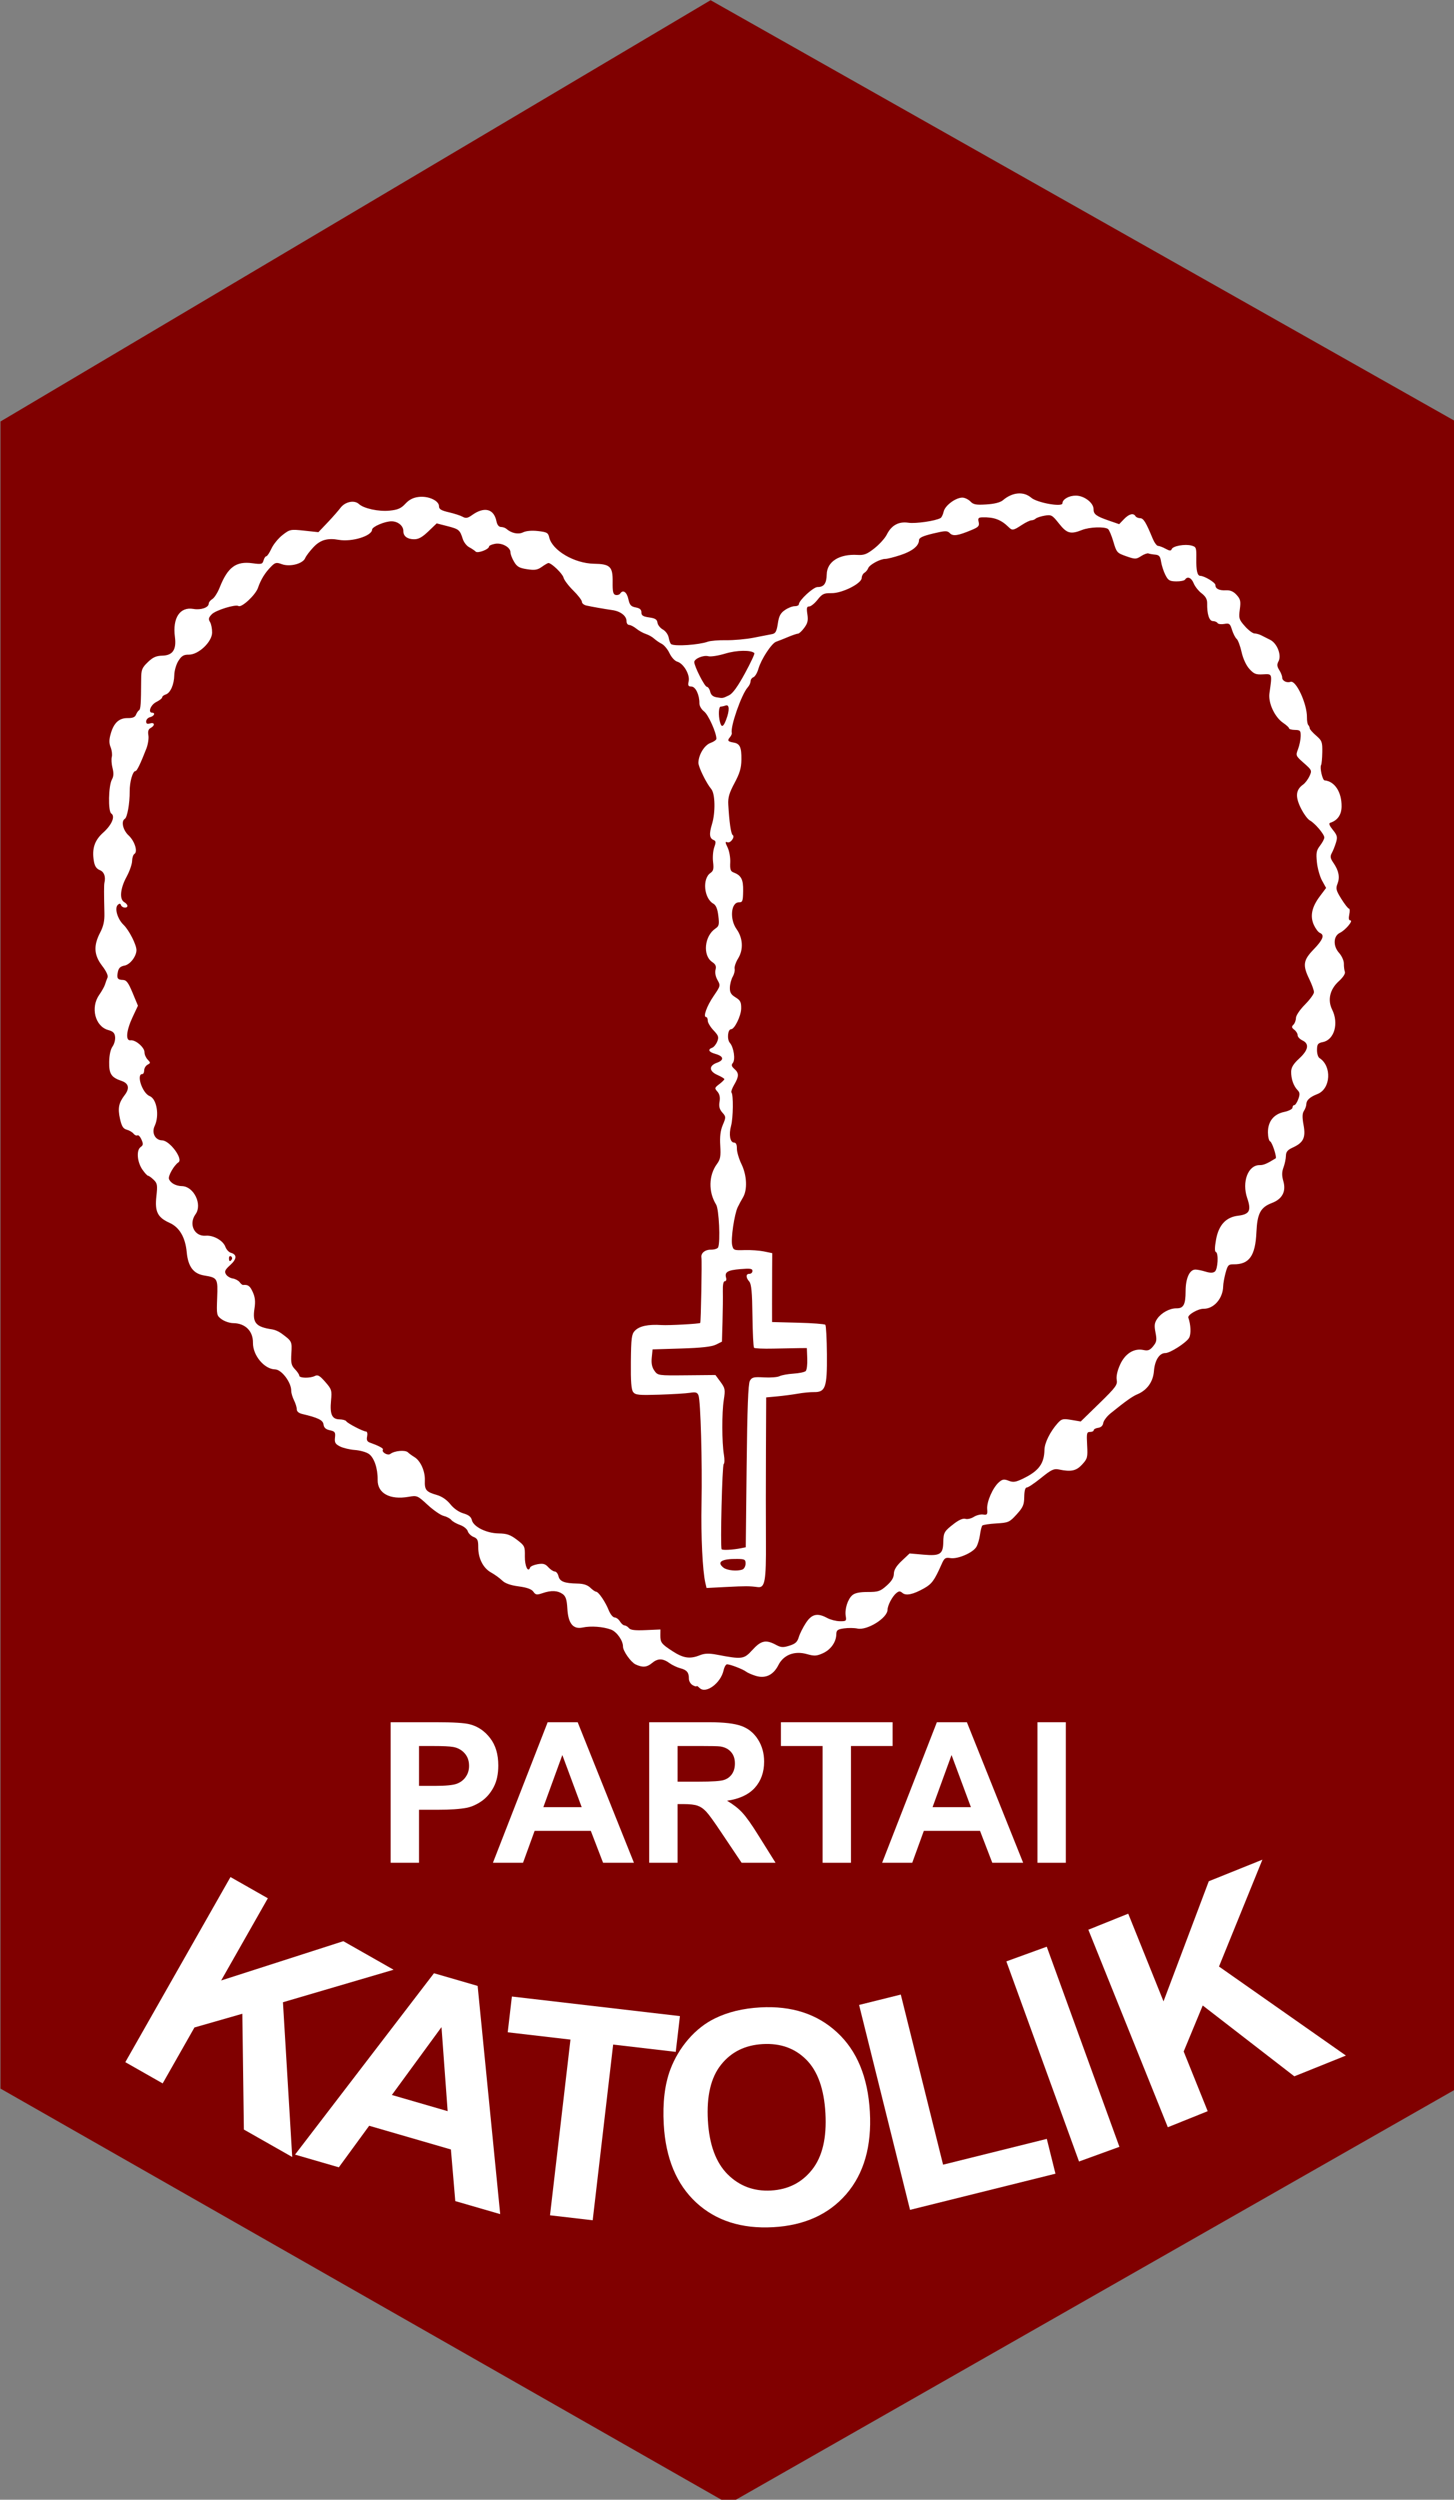 <?xml version="1.0" encoding="UTF-8" standalone="no"?>
<svg
   width="129.358mm"
   height="222.368mm"
   viewBox="0 0 129.358 222.368"
   version="1.1"
   id="svg8"
   xmlns="http://www.w3.org/2000/svg"
   xmlns:svg="http://www.w3.org/2000/svg"
   xmlns:rdf="http://www.w3.org/1999/02/22-rdf-syntax-ns#"
   xmlns:cc="http://creativecommons.org/ns#"
   xmlns:dc="http://purl.org/dc/elements/1.1/">
  <rect x="0" y="0" width="129.358" height="222.368" fill="#808080" stroke="none"/>
  <defs
     id="defs2" />
  <g
     id="layer1"
     transform="translate(-167.403,-265.177)">
    <g
       id="g945"
       style="fill:#000000;fill-opacity:1">
      <path
         style="fill:#800000;fill-opacity:1;stroke:none;stroke-width:1px;stroke-linecap:butt;stroke-linejoin:miter;stroke-opacity:1"
         d="M 343.451,43.154 105.057,184.576 v 559.625 l 244.457,139.4 244.455,-139.4 -0.335,-559.625 z"
         transform="matrix(0.265,0,0,0.265,139.607,253.759)"
         id="path947" />
    </g>
    <path
       style="fill:#ffffff;stroke-width:0.174"
       d="m 229.634,415.331 c -0.14,-0.145 -0.255,-0.216 -0.256,-0.158 -0.001,0.058 -0.157,0.019 -0.346,-0.086 -0.189,-0.105 -0.343,-0.365 -0.341,-0.577 0.006,-0.554 -0.179,-0.778 -0.766,-0.931 -0.285,-0.074 -0.723,-0.283 -0.973,-0.465 -0.587,-0.425 -1.031,-0.425 -1.538,-4.1e-4 -0.464,0.389 -0.843,0.42 -1.471,0.122 -0.417,-0.199 -1.119,-1.197 -1.113,-1.583 0.009,-0.523 -0.555,-1.323 -1.065,-1.511 -0.714,-0.264 -1.786,-0.342 -2.528,-0.185 -0.852,0.18 -1.286,-0.362 -1.36,-1.698 -0.044,-0.786 -0.139,-1.079 -0.417,-1.281 -0.437,-0.317 -1.021,-0.343 -1.794,-0.077 -0.509,0.174 -0.608,0.159 -0.811,-0.13 -0.161,-0.228 -0.563,-0.373 -1.311,-0.474 -0.74,-0.1 -1.203,-0.266 -1.472,-0.528 -0.216,-0.21 -0.655,-0.527 -0.974,-0.703 -0.71,-0.392 -1.154,-1.264 -1.148,-2.256 0.003,-0.622 -0.064,-0.77 -0.413,-0.91 -0.229,-0.091 -0.464,-0.323 -0.521,-0.515 -0.057,-0.192 -0.367,-0.44 -0.687,-0.552 -0.321,-0.112 -0.671,-0.313 -0.778,-0.447 -0.108,-0.134 -0.413,-0.295 -0.678,-0.358 -0.265,-0.063 -0.902,-0.501 -1.415,-0.974 -0.915,-0.843 -0.947,-0.857 -1.708,-0.724 -1.66,0.291 -2.767,-0.314 -2.748,-1.501 0.017,-1.025 -0.314,-1.996 -0.79,-2.32 -0.233,-0.158 -0.79,-0.313 -1.237,-0.345 -0.448,-0.032 -1.043,-0.173 -1.322,-0.315 -0.422,-0.214 -0.497,-0.348 -0.447,-0.792 0.053,-0.471 -0.002,-0.548 -0.454,-0.647 -0.365,-0.08 -0.529,-0.228 -0.564,-0.511 -0.049,-0.393 -0.48,-0.605 -1.909,-0.941 -0.296,-0.07 -0.475,-0.226 -0.472,-0.413 0.002,-0.165 -0.109,-0.527 -0.247,-0.803 -0.138,-0.276 -0.249,-0.655 -0.246,-0.841 0.012,-0.74 -0.856,-1.895 -1.433,-1.906 -0.963,-0.018 -1.991,-1.251 -1.973,-2.366 0.017,-1.039 -0.683,-1.738 -1.752,-1.749 -0.311,-0.003 -0.774,-0.157 -1.029,-0.341 -0.45,-0.326 -0.462,-0.381 -0.403,-1.9 0.068,-1.755 0.042,-1.799 -1.173,-2.002 -0.945,-0.158 -1.416,-0.792 -1.536,-2.068 -0.124,-1.322 -0.644,-2.213 -1.523,-2.609 -1.07,-0.481 -1.327,-0.997 -1.176,-2.36 0.11,-0.999 0.084,-1.159 -0.244,-1.475 -0.202,-0.195 -0.426,-0.355 -0.497,-0.357 -0.071,-8e-4 -0.299,-0.25 -0.508,-0.553 -0.466,-0.679 -0.546,-1.722 -0.153,-1.999 0.234,-0.165 0.247,-0.273 0.077,-0.664 -0.112,-0.257 -0.273,-0.425 -0.358,-0.375 -0.085,0.051 -0.243,-0.018 -0.351,-0.153 -0.108,-0.135 -0.38,-0.294 -0.605,-0.355 -0.319,-0.086 -0.45,-0.299 -0.6,-0.973 -0.209,-0.938 -0.114,-1.409 0.422,-2.109 0.457,-0.597 0.358,-1.037 -0.281,-1.255 -0.918,-0.312 -1.12,-0.621 -1.102,-1.693 0.01,-0.605 0.122,-1.123 0.295,-1.361 0.153,-0.211 0.257,-0.594 0.232,-0.851 -0.036,-0.363 -0.174,-0.502 -0.616,-0.623 -1.162,-0.32 -1.59,-2.001 -0.796,-3.129 0.228,-0.324 0.461,-0.742 0.517,-0.928 0.057,-0.186 0.155,-0.46 0.22,-0.609 0.074,-0.17 -0.106,-0.56 -0.482,-1.051 -0.727,-0.947 -0.777,-1.79 -0.175,-2.947 0.296,-0.569 0.397,-1.03 0.38,-1.732 -0.041,-1.71 -0.041,-2.518 6e-4,-2.695 0.13,-0.552 -0.024,-0.979 -0.409,-1.133 -0.3,-0.12 -0.453,-0.351 -0.529,-0.797 -0.187,-1.1 0.057,-1.847 0.826,-2.535 0.771,-0.688 1.099,-1.462 0.723,-1.704 -0.294,-0.188 -0.251,-2.472 0.058,-3.025 0.156,-0.28 0.171,-0.564 0.053,-1.021 -0.09,-0.348 -0.119,-0.791 -0.065,-0.985 0.054,-0.193 0.009,-0.578 -0.1,-0.854 -0.15,-0.379 -0.147,-0.68 0.009,-1.225 0.276,-0.962 0.746,-1.39 1.509,-1.377 0.426,0.007 0.65,-0.082 0.731,-0.292 0.065,-0.166 0.187,-0.348 0.273,-0.403 0.147,-0.096 0.178,-0.535 0.192,-2.76 0.005,-0.855 0.068,-1.014 0.59,-1.519 0.452,-0.438 0.743,-0.568 1.296,-0.581 0.922,-0.021 1.264,-0.533 1.115,-1.67 -0.221,-1.683 0.448,-2.696 1.642,-2.487 0.675,0.118 1.362,-0.12 1.368,-0.475 0.002,-0.117 0.148,-0.3 0.324,-0.406 0.176,-0.106 0.47,-0.57 0.652,-1.03 0.711,-1.8 1.451,-2.35 2.899,-2.154 0.816,0.111 0.906,0.088 1.001,-0.25 0.057,-0.204 0.167,-0.37 0.245,-0.369 0.077,0.002 0.284,-0.307 0.458,-0.684 0.174,-0.378 0.619,-0.921 0.988,-1.208 0.651,-0.505 0.709,-0.517 1.93,-0.386 l 1.259,0.135 0.799,-0.839 c 0.439,-0.462 0.964,-1.058 1.165,-1.325 0.413,-0.548 1.231,-0.718 1.64,-0.341 0.438,0.403 1.757,0.688 2.734,0.589 0.729,-0.073 1.018,-0.2 1.401,-0.614 0.338,-0.366 0.696,-0.547 1.195,-0.605 0.86,-0.101 1.805,0.337 1.796,0.832 -0.004,0.254 0.193,0.375 0.874,0.533 0.484,0.112 1.038,0.292 1.231,0.4 0.282,0.157 0.449,0.126 0.841,-0.153 1.088,-0.777 1.94,-0.56 2.164,0.551 0.065,0.319 0.213,0.507 0.401,0.51 0.164,0.003 0.372,0.07 0.462,0.149 0.462,0.407 1.076,0.541 1.504,0.329 0.27,-0.134 0.776,-0.178 1.33,-0.116 0.79,0.089 0.907,0.154 0.997,0.559 0.26,1.156 2.226,2.318 3.973,2.348 1.454,0.024 1.691,0.254 1.672,1.62 -0.012,0.877 0.042,1.111 0.269,1.158 0.156,0.033 0.336,-0.022 0.4,-0.122 0.242,-0.378 0.588,-0.149 0.726,0.48 0.118,0.54 0.233,0.671 0.656,0.751 0.367,0.07 0.512,0.196 0.508,0.444 -0.004,0.273 0.14,0.367 0.688,0.445 0.539,0.077 0.704,0.18 0.74,0.466 0.025,0.202 0.241,0.476 0.479,0.609 0.247,0.138 0.472,0.452 0.523,0.732 0.049,0.27 0.146,0.528 0.216,0.572 0.329,0.211 2.466,0.067 3.26,-0.22 0.232,-0.084 0.968,-0.143 1.635,-0.132 0.668,0.011 1.779,-0.091 2.47,-0.227 0.69,-0.136 1.422,-0.279 1.625,-0.318 0.296,-0.056 0.395,-0.242 0.499,-0.931 0.102,-0.68 0.235,-0.934 0.635,-1.209 0.278,-0.191 0.67,-0.345 0.87,-0.341 0.2,0.004 0.366,-0.072 0.367,-0.167 0.006,-0.356 1.291,-1.543 1.663,-1.537 0.563,0.009 0.802,-0.319 0.816,-1.121 0.019,-1.137 1.119,-1.834 2.738,-1.735 0.587,0.036 0.847,-0.066 1.515,-0.595 0.443,-0.351 0.934,-0.897 1.091,-1.213 0.413,-0.833 1.06,-1.187 1.929,-1.055 0.64,0.097 2.431,-0.166 2.858,-0.42 0.092,-0.055 0.216,-0.315 0.276,-0.579 0.122,-0.54 1.077,-1.246 1.671,-1.236 0.209,0.004 0.526,0.157 0.704,0.341 0.272,0.281 0.502,0.324 1.43,0.265 0.705,-0.044 1.234,-0.178 1.459,-0.37 0.849,-0.723 1.843,-0.812 2.525,-0.226 0.52,0.447 2.767,0.852 2.773,0.499 0.006,-0.364 0.596,-0.698 1.215,-0.687 0.744,0.013 1.567,0.654 1.557,1.213 -0.007,0.44 0.236,0.621 1.35,1.006 l 0.927,0.32 0.43,-0.448 c 0.446,-0.465 0.841,-0.567 1.021,-0.264 0.058,0.097 0.244,0.178 0.414,0.181 0.3,0.005 0.516,0.354 1.112,1.801 0.149,0.361 0.365,0.659 0.48,0.661 0.115,0.002 0.417,0.117 0.671,0.255 0.369,0.201 0.479,0.207 0.551,0.03 0.113,-0.279 1.177,-0.467 1.759,-0.311 0.412,0.111 0.442,0.19 0.426,1.129 -0.018,1.096 0.088,1.561 0.357,1.566 0.373,0.006 1.345,0.597 1.341,0.814 -0.006,0.333 0.335,0.502 0.952,0.471 0.38,-0.019 0.656,0.102 0.937,0.412 0.343,0.378 0.382,0.557 0.283,1.29 -0.107,0.787 -0.073,0.899 0.452,1.491 0.312,0.352 0.694,0.642 0.85,0.645 0.156,0.002 0.418,0.072 0.582,0.155 0.165,0.083 0.532,0.268 0.816,0.411 0.632,0.318 1.039,1.384 0.737,1.927 -0.146,0.261 -0.128,0.445 0.074,0.765 0.146,0.232 0.264,0.533 0.262,0.67 -0.005,0.286 0.409,0.495 0.74,0.375 0.49,-0.178 1.481,1.97 1.461,3.166 -0.005,0.302 0.049,0.608 0.119,0.681 0.07,0.073 0.127,0.202 0.126,0.286 -0.001,0.085 0.254,0.376 0.567,0.647 0.524,0.453 0.568,0.573 0.552,1.489 -0.01,0.548 -0.057,1.057 -0.105,1.133 -0.136,0.212 0.118,1.347 0.306,1.364 0.908,0.083 1.534,1.047 1.516,2.332 -0.01,0.736 -0.365,1.239 -1.021,1.445 -0.14,0.044 -0.058,0.258 0.241,0.625 0.392,0.482 0.431,0.635 0.285,1.121 -0.093,0.31 -0.261,0.731 -0.373,0.937 -0.168,0.306 -0.142,0.465 0.145,0.882 0.475,0.692 0.588,1.28 0.358,1.858 -0.168,0.422 -0.124,0.596 0.345,1.346 0.296,0.474 0.601,0.863 0.678,0.864 0.077,0.002 0.089,0.236 0.027,0.522 -0.075,0.346 -0.043,0.521 0.095,0.523 0.288,0.005 -0.442,0.875 -0.927,1.105 -0.589,0.28 -0.629,1.171 -0.079,1.784 0.243,0.271 0.434,0.694 0.429,0.953 -0.004,0.256 0.035,0.584 0.088,0.729 0.06,0.164 -0.149,0.487 -0.55,0.853 -0.784,0.715 -1.003,1.661 -0.582,2.51 0.61,1.23 0.195,2.686 -0.826,2.892 -0.441,0.089 -0.512,0.183 -0.52,0.689 -0.005,0.322 0.092,0.65 0.216,0.729 1.122,0.711 1.012,2.741 -0.174,3.203 -0.676,0.263 -0.986,0.546 -0.992,0.905 -0.002,0.151 -0.098,0.419 -0.211,0.594 -0.153,0.237 -0.162,0.561 -0.034,1.257 0.206,1.118 -0.01,1.569 -0.958,2.002 -0.466,0.213 -0.606,0.382 -0.612,0.739 -0.004,0.255 -0.1,0.715 -0.214,1.023 -0.154,0.42 -0.158,0.731 -0.014,1.24 0.257,0.913 -0.097,1.582 -1.024,1.935 -1.008,0.384 -1.298,0.934 -1.373,2.598 -0.095,2.113 -0.643,2.878 -2.047,2.855 -0.434,-0.007 -0.513,0.079 -0.697,0.761 -0.114,0.423 -0.211,0.957 -0.214,1.187 -0.018,1.087 -0.829,2.021 -1.741,2.006 -0.496,-0.008 -1.446,0.545 -1.358,0.791 0.223,0.626 0.256,1.456 0.071,1.789 -0.241,0.433 -1.698,1.369 -2.12,1.362 -0.521,-0.009 -0.937,0.645 -1.009,1.588 -0.074,0.971 -0.608,1.715 -1.494,2.085 -0.429,0.179 -1.032,0.608 -2.365,1.686 -0.324,0.262 -0.617,0.648 -0.651,0.858 -0.039,0.242 -0.204,0.4 -0.453,0.431 -0.216,0.027 -0.393,0.122 -0.395,0.211 -0.001,0.089 -0.149,0.159 -0.327,0.156 -0.293,-0.005 -0.318,0.109 -0.261,1.169 0.059,1.102 0.031,1.209 -0.443,1.727 -0.524,0.572 -0.99,0.671 -2.069,0.443 -0.442,-0.094 -0.677,0.017 -1.577,0.746 -0.582,0.471 -1.155,0.857 -1.275,0.857 -0.143,4.3e-4 -0.222,0.285 -0.231,0.833 -0.012,0.714 -0.108,0.936 -0.679,1.564 -0.629,0.693 -0.726,0.736 -1.795,0.8 -0.622,0.037 -1.185,0.121 -1.251,0.186 -0.067,0.065 -0.162,0.438 -0.213,0.829 -0.051,0.391 -0.201,0.883 -0.334,1.093 -0.326,0.515 -1.654,1.08 -2.292,0.976 -0.45,-0.074 -0.543,-0.01 -0.785,0.536 -0.642,1.45 -0.867,1.759 -1.561,2.151 -0.973,0.548 -1.609,0.685 -1.926,0.412 -0.203,-0.174 -0.311,-0.174 -0.531,0.002 -0.363,0.291 -0.789,1.094 -0.796,1.501 -0.012,0.73 -1.816,1.853 -2.677,1.665 -0.282,-0.061 -0.819,-0.068 -1.193,-0.015 -0.573,0.082 -0.68,0.163 -0.686,0.518 -0.012,0.694 -0.489,1.373 -1.188,1.69 -0.565,0.257 -0.767,0.268 -1.423,0.081 -1.104,-0.315 -2.08,0.06 -2.543,0.977 -0.445,0.884 -1.155,1.222 -2.01,0.959 -0.347,-0.107 -0.737,-0.277 -0.866,-0.379 -0.265,-0.208 -1.389,-0.642 -1.686,-0.651 -0.107,-0.003 -0.248,0.236 -0.312,0.531 -0.25,1.15 -1.591,2.136 -2.137,1.571 z m 0.027,-2.907 c 0.435,-0.173 0.808,-0.186 1.516,-0.052 2.269,0.431 2.408,0.412 3.169,-0.424 0.763,-0.838 1.197,-0.933 2.083,-0.456 0.457,0.246 0.634,0.258 1.206,0.08 0.523,-0.163 0.706,-0.329 0.831,-0.754 0.088,-0.3 0.373,-0.869 0.632,-1.266 0.526,-0.804 1.028,-0.917 1.917,-0.435 0.271,0.147 0.767,0.273 1.102,0.278 0.563,0.009 0.603,-0.024 0.529,-0.447 -0.107,-0.613 0.172,-1.507 0.581,-1.864 0.23,-0.201 0.653,-0.29 1.375,-0.288 0.928,0.002 1.113,-0.059 1.68,-0.562 0.446,-0.395 0.64,-0.713 0.646,-1.06 0.006,-0.347 0.216,-0.691 0.703,-1.151 l 0.695,-0.656 1.237,0.109 c 1.473,0.13 1.739,-0.037 1.761,-1.11 0.018,-0.868 0.08,-0.974 0.967,-1.655 0.432,-0.332 0.802,-0.489 0.997,-0.423 0.171,0.057 0.507,-0.02 0.747,-0.171 0.24,-0.151 0.617,-0.247 0.837,-0.212 0.356,0.056 0.396,-3.6e-4 0.357,-0.491 -0.051,-0.645 0.503,-1.906 1.044,-2.38 0.312,-0.273 0.458,-0.296 0.866,-0.134 0.408,0.162 0.627,0.128 1.3,-0.199 1.385,-0.673 1.865,-1.326 1.886,-2.565 0.01,-0.61 0.529,-1.643 1.191,-2.373 0.337,-0.371 0.462,-0.4 1.206,-0.274 l 0.83,0.14 1.646,-1.604 c 1.466,-1.43 1.636,-1.658 1.556,-2.097 -0.057,-0.309 0.054,-0.813 0.298,-1.354 0.444,-0.986 1.245,-1.486 2.087,-1.303 0.395,0.086 0.57,0.018 0.857,-0.335 0.311,-0.382 0.339,-0.549 0.208,-1.218 -0.124,-0.634 -0.096,-0.858 0.154,-1.226 0.359,-0.529 1.115,-0.94 1.71,-0.93 0.629,0.011 0.812,-0.332 0.815,-1.523 0.003,-1.168 0.355,-1.934 0.886,-1.925 0.166,0.003 0.567,0.086 0.892,0.185 0.409,0.125 0.663,0.123 0.825,-0.007 0.27,-0.217 0.343,-1.65 0.088,-1.741 -0.112,-0.04 -0.107,-0.415 0.015,-1.094 0.235,-1.303 0.88,-2.004 1.965,-2.133 1.016,-0.122 1.189,-0.453 0.812,-1.559 -0.495,-1.452 0.074,-2.959 1.11,-2.942 0.34,0.006 0.637,-0.12 1.419,-0.601 0.129,-0.079 -0.314,-1.445 -0.489,-1.506 -0.105,-0.037 -0.194,-0.393 -0.198,-0.791 -0.009,-0.985 0.509,-1.638 1.455,-1.836 0.4,-0.083 0.728,-0.254 0.73,-0.379 0.002,-0.125 0.074,-0.226 0.161,-0.225 0.086,10e-4 0.245,-0.238 0.353,-0.531 0.159,-0.431 0.145,-0.587 -0.071,-0.81 -0.355,-0.367 -0.574,-1.002 -0.563,-1.636 0.006,-0.377 0.2,-0.693 0.715,-1.167 0.822,-0.756 0.921,-1.31 0.288,-1.611 -0.237,-0.113 -0.429,-0.321 -0.427,-0.462 0.003,-0.141 -0.131,-0.36 -0.296,-0.487 -0.241,-0.184 -0.256,-0.273 -0.08,-0.446 0.122,-0.119 0.224,-0.391 0.227,-0.604 0.004,-0.222 0.346,-0.73 0.802,-1.19 0.438,-0.442 0.798,-0.936 0.801,-1.099 0.003,-0.163 -0.184,-0.684 -0.414,-1.159 -0.61,-1.254 -0.546,-1.687 0.392,-2.656 0.828,-0.856 0.988,-1.284 0.546,-1.463 -0.143,-0.058 -0.382,-0.374 -0.533,-0.704 -0.357,-0.783 -0.189,-1.591 0.532,-2.552 l 0.557,-0.742 -0.36,-0.651 c -0.198,-0.358 -0.405,-1.093 -0.459,-1.634 -0.085,-0.842 -0.044,-1.054 0.282,-1.481 0.21,-0.274 0.38,-0.599 0.378,-0.722 -0.005,-0.296 -0.831,-1.269 -1.291,-1.519 -0.2,-0.109 -0.567,-0.618 -0.817,-1.131 -0.492,-1.014 -0.427,-1.597 0.229,-2.065 0.177,-0.126 0.429,-0.46 0.559,-0.743 0.23,-0.498 0.215,-0.533 -0.502,-1.165 -0.726,-0.64 -0.735,-0.663 -0.515,-1.242 0.124,-0.324 0.229,-0.839 0.234,-1.142 0.008,-0.498 -0.042,-0.553 -0.512,-0.561 -0.287,-0.005 -0.521,-0.067 -0.52,-0.139 7.9e-4,-0.072 -0.236,-0.291 -0.526,-0.487 -0.756,-0.511 -1.346,-1.785 -1.222,-2.642 0.253,-1.753 0.262,-1.726 -0.566,-1.678 -0.64,0.037 -0.812,-0.031 -1.221,-0.483 -0.287,-0.317 -0.562,-0.915 -0.693,-1.504 -0.119,-0.537 -0.316,-1.062 -0.438,-1.166 -0.121,-0.104 -0.307,-0.466 -0.412,-0.805 -0.172,-0.554 -0.242,-0.607 -0.689,-0.525 -0.273,0.05 -0.542,0.015 -0.598,-0.079 -0.056,-0.093 -0.243,-0.172 -0.417,-0.175 -0.329,-0.006 -0.523,-0.614 -0.506,-1.59 0.006,-0.346 -0.144,-0.611 -0.496,-0.88 -0.277,-0.212 -0.593,-0.611 -0.702,-0.886 -0.198,-0.501 -0.559,-0.659 -0.766,-0.336 -0.061,0.095 -0.417,0.167 -0.791,0.161 -0.591,-0.01 -0.718,-0.086 -0.967,-0.581 -0.158,-0.313 -0.327,-0.837 -0.377,-1.165 -0.072,-0.479 -0.174,-0.602 -0.523,-0.633 -0.238,-0.021 -0.511,-0.069 -0.606,-0.107 -0.095,-0.038 -0.387,0.069 -0.65,0.238 -0.45,0.29 -0.525,0.29 -1.326,0.01 -0.816,-0.286 -0.86,-0.336 -1.141,-1.296 -0.161,-0.549 -0.377,-1.057 -0.481,-1.129 -0.323,-0.224 -1.647,-0.173 -2.305,0.089 -1.022,0.407 -1.351,0.316 -2.053,-0.571 -0.6,-0.758 -0.678,-0.801 -1.269,-0.703 -0.346,0.058 -0.705,0.176 -0.798,0.262 -0.092,0.087 -0.266,0.156 -0.386,0.154 -0.12,-0.002 -0.51,0.187 -0.866,0.42 -0.742,0.486 -0.838,0.502 -1.148,0.196 -0.684,-0.676 -1.321,-0.914 -2.363,-0.882 -0.339,0.01 -0.394,0.083 -0.316,0.417 0.08,0.343 -0.011,0.449 -0.598,0.697 -1.242,0.523 -1.682,0.59 -1.965,0.298 -0.229,-0.237 -0.393,-0.234 -1.498,0.031 -0.914,0.219 -1.241,0.374 -1.245,0.587 -0.009,0.514 -0.6,0.987 -1.668,1.335 -0.574,0.187 -1.17,0.337 -1.326,0.334 -0.446,-0.007 -1.403,0.507 -1.524,0.819 -0.06,0.156 -0.214,0.344 -0.342,0.418 -0.128,0.074 -0.235,0.28 -0.238,0.457 -0.008,0.496 -1.746,1.369 -2.694,1.353 -0.669,-0.011 -0.823,0.062 -1.238,0.588 -0.261,0.33 -0.594,0.598 -0.741,0.596 -0.215,-0.004 -0.247,0.131 -0.162,0.689 0.084,0.554 0.029,0.797 -0.278,1.212 -0.211,0.285 -0.46,0.518 -0.554,0.516 -0.094,-0.002 -0.502,0.137 -0.906,0.307 -0.404,0.17 -0.872,0.356 -1.041,0.412 -0.398,0.133 -1.332,1.556 -1.574,2.401 -0.104,0.363 -0.304,0.702 -0.443,0.753 -0.139,0.051 -0.255,0.215 -0.258,0.364 -0.002,0.15 -0.117,0.393 -0.253,0.542 -0.543,0.59 -1.563,3.503 -1.418,4.05 0.022,0.082 -0.054,0.259 -0.169,0.393 -0.249,0.29 -0.184,0.381 0.34,0.47 0.553,0.094 0.701,0.424 0.685,1.524 -0.011,0.744 -0.147,1.204 -0.613,2.076 -0.471,0.882 -0.589,1.286 -0.555,1.903 0.085,1.542 0.239,2.62 0.387,2.715 0.245,0.157 -0.189,0.762 -0.466,0.65 -0.21,-0.085 -0.206,-0.006 0.022,0.47 0.15,0.314 0.255,0.913 0.232,1.329 -0.032,0.583 0.028,0.784 0.262,0.871 0.715,0.267 0.904,0.622 0.886,1.662 -0.015,0.904 -0.056,1.015 -0.369,1.01 -0.715,-0.012 -0.851,1.495 -0.215,2.385 0.564,0.79 0.622,1.814 0.146,2.591 -0.216,0.352 -0.361,0.772 -0.321,0.932 0.039,0.16 -0.036,0.478 -0.167,0.705 -0.131,0.227 -0.245,0.663 -0.254,0.968 -0.011,0.436 0.095,0.623 0.501,0.872 0.434,0.266 0.514,0.425 0.505,0.997 -0.011,0.65 -0.592,1.842 -0.895,1.837 -0.301,-0.005 -0.386,0.902 -0.113,1.214 0.352,0.402 0.511,1.504 0.26,1.796 -0.145,0.169 -0.11,0.3 0.143,0.524 0.422,0.373 0.418,0.657 -0.017,1.403 -0.19,0.325 -0.299,0.639 -0.243,0.697 0.179,0.185 0.155,2.252 -0.034,2.951 -0.216,0.798 -0.091,1.496 0.268,1.502 0.171,0.003 0.254,0.182 0.249,0.531 -0.005,0.29 0.18,0.916 0.411,1.392 0.48,0.988 0.536,2.278 0.129,2.957 -0.142,0.237 -0.351,0.624 -0.465,0.861 -0.302,0.629 -0.625,2.829 -0.497,3.379 0.106,0.453 0.152,0.472 1.103,0.441 0.546,-0.018 1.324,0.037 1.729,0.121 l 0.736,0.153 -0.01,1.412 c -0.005,0.777 -0.009,2.155 -0.008,3.063 l 0.002,1.652 2.31,0.06 c 1.27,0.033 2.364,0.116 2.429,0.184 0.066,0.068 0.129,1.254 0.14,2.635 0.024,2.937 -0.126,3.371 -1.155,3.354 -0.328,-0.005 -0.972,0.057 -1.433,0.139 -0.46,0.082 -1.282,0.191 -1.826,0.241 l -0.989,0.092 -0.021,4.726 c -0.012,2.599 -0.012,6.231 -7.9e-4,8.071 0.021,3.552 -0.089,4.165 -0.731,4.078 -0.723,-0.099 -1.091,-0.1 -2.792,-0.012 l -1.761,0.092 -0.102,-0.437 c -0.254,-1.088 -0.401,-4.127 -0.344,-7.075 0.072,-3.689 -0.082,-9.149 -0.272,-9.628 -0.105,-0.264 -0.246,-0.306 -0.757,-0.225 -0.345,0.055 -1.57,0.13 -2.721,0.167 -1.818,0.058 -2.124,0.029 -2.327,-0.225 -0.173,-0.215 -0.228,-0.929 -0.21,-2.7 0.021,-2.093 0.067,-2.452 0.345,-2.75 0.401,-0.428 1.182,-0.598 2.389,-0.518 0.639,0.042 3.352,-0.107 3.437,-0.188 0.063,-0.061 0.164,-5.495 0.108,-5.807 -0.07,-0.394 0.308,-0.719 0.827,-0.71 0.314,0.005 0.611,-0.09 0.661,-0.212 0.209,-0.519 0.072,-3.39 -0.182,-3.799 -0.7,-1.127 -0.668,-2.608 0.079,-3.62 0.297,-0.403 0.345,-0.671 0.288,-1.624 -0.049,-0.822 0.015,-1.34 0.23,-1.85 0.286,-0.68 0.284,-0.725 -0.047,-1.098 -0.252,-0.284 -0.318,-0.541 -0.246,-0.959 0.067,-0.388 0.007,-0.674 -0.187,-0.896 -0.269,-0.307 -0.259,-0.346 0.164,-0.667 0.247,-0.188 0.45,-0.388 0.451,-0.444 0.001,-0.057 -0.27,-0.222 -0.602,-0.367 -0.771,-0.338 -0.794,-0.829 -0.051,-1.095 0.661,-0.237 0.597,-0.579 -0.146,-0.785 -0.591,-0.164 -0.709,-0.394 -0.281,-0.55 0.146,-0.053 0.347,-0.301 0.447,-0.551 0.157,-0.393 0.112,-0.528 -0.334,-0.999 -0.283,-0.3 -0.513,-0.686 -0.51,-0.859 0.003,-0.173 -0.062,-0.316 -0.144,-0.317 -0.293,-0.005 0.051,-0.969 0.668,-1.874 0.616,-0.903 0.622,-0.927 0.342,-1.421 -0.171,-0.3 -0.241,-0.668 -0.174,-0.915 0.084,-0.313 0.01,-0.481 -0.307,-0.696 -0.852,-0.579 -0.682,-2.307 0.292,-2.965 0.327,-0.221 0.359,-0.356 0.264,-1.139 -0.073,-0.608 -0.21,-0.945 -0.433,-1.07 -0.846,-0.471 -1.015,-2.229 -0.265,-2.741 0.259,-0.177 0.303,-0.365 0.229,-0.982 -0.05,-0.42 -0.002,-1.006 0.107,-1.303 0.158,-0.43 0.15,-0.559 -0.041,-0.636 -0.389,-0.157 -0.432,-0.531 -0.164,-1.41 0.321,-1.051 0.288,-2.717 -0.062,-3.132 -0.443,-0.525 -1.15,-1.971 -1.144,-2.338 0.012,-0.711 0.533,-1.568 1.07,-1.761 0.29,-0.104 0.529,-0.271 0.531,-0.371 0.009,-0.527 -0.717,-2.143 -1.089,-2.426 -0.239,-0.182 -0.426,-0.5 -0.423,-0.72 0.013,-0.752 -0.337,-1.495 -0.707,-1.501 -0.29,-0.005 -0.333,-0.089 -0.248,-0.482 0.126,-0.584 -0.458,-1.578 -1.019,-1.734 -0.213,-0.059 -0.516,-0.39 -0.683,-0.745 -0.165,-0.351 -0.474,-0.727 -0.686,-0.835 -0.213,-0.108 -0.522,-0.32 -0.687,-0.47 -0.165,-0.15 -0.495,-0.336 -0.733,-0.412 -0.238,-0.076 -0.616,-0.287 -0.841,-0.469 -0.225,-0.182 -0.516,-0.332 -0.646,-0.335 -0.13,-0.002 -0.235,-0.148 -0.232,-0.325 0.008,-0.467 -0.521,-0.887 -1.253,-0.993 -0.776,-0.113 -1.804,-0.294 -2.331,-0.411 -0.214,-0.048 -0.388,-0.196 -0.386,-0.328 0.002,-0.133 -0.345,-0.586 -0.772,-1.007 -0.427,-0.421 -0.817,-0.94 -0.867,-1.152 -0.08,-0.342 -1.061,-1.288 -1.341,-1.293 -0.058,-0.001 -0.321,0.152 -0.585,0.34 -0.392,0.28 -0.631,0.319 -1.319,0.212 -0.692,-0.107 -0.896,-0.225 -1.159,-0.674 -0.176,-0.299 -0.318,-0.672 -0.315,-0.828 0.007,-0.448 -0.755,-0.87 -1.369,-0.758 -0.293,0.053 -0.534,0.16 -0.535,0.237 -0.004,0.259 -1.013,0.64 -1.196,0.452 -0.094,-0.097 -0.352,-0.27 -0.573,-0.385 -0.221,-0.115 -0.477,-0.442 -0.567,-0.728 -0.258,-0.812 -0.342,-0.883 -1.363,-1.146 l -0.96,-0.247 -0.742,0.711 c -0.55,0.527 -0.882,0.708 -1.281,0.702 -0.602,-0.01 -0.952,-0.282 -0.944,-0.734 0.008,-0.455 -0.472,-0.855 -1.035,-0.864 -0.593,-0.01 -1.739,0.477 -1.746,0.742 -0.017,0.565 -1.819,1.115 -2.968,0.906 -0.979,-0.178 -1.622,0.003 -2.22,0.626 -0.338,0.353 -0.682,0.802 -0.762,0.998 -0.208,0.505 -1.36,0.806 -2.076,0.543 -0.486,-0.179 -0.593,-0.156 -0.948,0.202 -0.549,0.554 -0.916,1.146 -1.179,1.906 -0.22,0.636 -1.462,1.788 -1.736,1.611 -0.265,-0.17 -2.025,0.376 -2.372,0.735 -0.287,0.298 -0.317,0.428 -0.157,0.693 0.108,0.179 0.191,0.604 0.186,0.944 -0.014,0.833 -1.22,1.969 -2.078,1.958 -0.453,-0.006 -0.639,0.106 -0.921,0.552 -0.198,0.314 -0.359,0.868 -0.366,1.263 -0.015,0.847 -0.35,1.601 -0.768,1.729 -0.168,0.051 -0.307,0.164 -0.308,0.251 -0.001,0.087 -0.239,0.275 -0.529,0.418 -0.497,0.247 -0.764,0.943 -0.364,0.95 0.314,0.005 0.176,0.308 -0.18,0.395 -0.192,0.047 -0.351,0.215 -0.354,0.374 -0.004,0.21 0.091,0.26 0.345,0.184 0.42,-0.126 0.463,0.185 0.056,0.404 -0.204,0.11 -0.263,0.3 -0.202,0.652 0.048,0.273 -0.035,0.81 -0.184,1.193 -0.518,1.33 -0.837,1.99 -0.963,1.988 -0.249,-0.004 -0.525,0.964 -0.518,1.817 0.009,1.052 -0.213,2.305 -0.433,2.436 -0.349,0.208 -0.167,1.008 0.337,1.473 0.544,0.503 0.84,1.456 0.513,1.651 -0.106,0.063 -0.197,0.346 -0.202,0.629 -0.005,0.283 -0.227,0.915 -0.493,1.404 -0.559,1.026 -0.65,1.992 -0.212,2.247 0.161,0.094 0.291,0.245 0.29,0.335 -0.004,0.244 -0.483,0.193 -0.571,-0.062 -0.054,-0.155 -0.134,-0.166 -0.277,-0.037 -0.32,0.289 -0.048,1.257 0.502,1.787 0.492,0.474 1.157,1.781 1.148,2.259 -0.009,0.555 -0.568,1.277 -1.057,1.366 -0.364,0.067 -0.525,0.215 -0.594,0.548 -0.121,0.578 -0.033,0.721 0.448,0.729 0.308,0.005 0.481,0.235 0.861,1.15 l 0.475,1.143 -0.473,1.008 c -0.568,1.211 -0.649,2.14 -0.18,2.069 0.43,-0.065 1.243,0.634 1.236,1.064 -0.003,0.194 0.123,0.487 0.281,0.651 0.269,0.278 0.268,0.307 -0.008,0.456 -0.162,0.087 -0.297,0.311 -0.3,0.497 -0.003,0.186 -0.076,0.338 -0.161,0.336 -0.572,-0.01 -0.005,1.705 0.648,1.959 0.634,0.247 0.883,1.738 0.444,2.66 -0.291,0.611 0.05,1.268 0.664,1.278 0.675,0.011 1.897,1.661 1.45,1.958 -0.391,0.26 -0.935,1.215 -0.841,1.474 0.132,0.363 0.613,0.63 1.151,0.639 1.058,0.018 1.842,1.635 1.213,2.502 -0.637,0.878 -0.103,1.999 0.91,1.909 0.674,-0.059 1.543,0.43 1.742,0.981 0.088,0.245 0.31,0.488 0.493,0.539 0.559,0.156 0.538,0.552 -0.058,1.09 -0.466,0.422 -0.534,0.568 -0.381,0.822 0.103,0.17 0.373,0.338 0.602,0.372 0.229,0.035 0.504,0.181 0.613,0.326 0.108,0.145 0.243,0.259 0.3,0.253 0.452,-0.043 0.621,0.078 0.869,0.625 0.21,0.463 0.251,0.846 0.155,1.465 -0.198,1.277 0.119,1.649 1.585,1.861 0.219,0.032 0.569,0.182 0.777,0.333 0.976,0.712 0.985,0.73 0.92,1.795 -0.053,0.863 -0.003,1.083 0.322,1.419 0.211,0.219 0.383,0.476 0.381,0.571 -0.004,0.223 0.965,0.242 1.384,0.026 0.262,-0.135 0.434,-0.036 0.927,0.528 0.572,0.655 0.6,0.748 0.514,1.674 -0.114,1.213 0.084,1.645 0.756,1.657 0.278,0.005 0.548,0.081 0.6,0.169 0.113,0.19 1.501,0.909 1.763,0.914 0.1,0.002 0.141,0.197 0.092,0.434 -0.065,0.312 -7.9e-4,0.463 0.232,0.546 0.802,0.286 1.241,0.52 1.172,0.627 -0.145,0.226 0.426,0.562 0.656,0.387 0.38,-0.288 1.323,-0.375 1.568,-0.144 0.125,0.118 0.379,0.304 0.565,0.413 0.551,0.324 0.973,1.253 0.942,2.078 -0.032,0.859 0.108,1.028 1.08,1.307 0.438,0.126 0.876,0.427 1.191,0.821 0.306,0.381 0.755,0.696 1.158,0.812 0.465,0.134 0.686,0.308 0.753,0.594 0.139,0.597 1.291,1.171 2.385,1.189 0.738,0.012 1.038,0.117 1.626,0.564 0.69,0.526 0.72,0.587 0.705,1.479 -0.014,0.847 0.288,1.495 0.464,0.995 0.038,-0.109 0.343,-0.245 0.678,-0.302 0.488,-0.083 0.675,-0.029 0.946,0.271 0.186,0.206 0.443,0.376 0.573,0.379 0.129,0.002 0.279,0.191 0.332,0.419 0.11,0.471 0.522,0.632 1.672,0.655 0.55,0.01 0.905,0.124 1.16,0.37 0.202,0.195 0.434,0.355 0.516,0.356 0.213,0.004 0.825,0.903 1.121,1.647 0.139,0.35 0.374,0.638 0.521,0.641 0.147,0.002 0.363,0.163 0.479,0.356 0.116,0.193 0.3,0.353 0.409,0.355 0.109,0.002 0.283,0.11 0.387,0.239 0.139,0.173 0.536,0.221 1.496,0.178 l 1.307,-0.058 -0.006,0.499 c -0.008,0.661 0.092,0.791 1.103,1.446 0.946,0.613 1.53,0.698 2.404,0.35 z m 3.789,-7.625 c 0.152,-0.055 0.28,-0.288 0.284,-0.517 0.006,-0.374 -0.068,-0.417 -0.732,-0.426 -1.405,-0.02 -1.87,0.275 -1.23,0.778 0.316,0.248 1.209,0.336 1.678,0.165 z m -0.088,-1.904 0.388,-0.076 0.079,-7.218 c 0.057,-5.163 0.138,-7.323 0.285,-7.586 0.18,-0.323 0.336,-0.361 1.257,-0.308 0.579,0.033 1.2,-0.015 1.381,-0.108 0.181,-0.093 0.739,-0.195 1.241,-0.227 0.502,-0.032 0.992,-0.135 1.09,-0.229 0.098,-0.094 0.16,-0.593 0.139,-1.109 l -0.038,-0.938 -0.695,0.006 c -0.382,0.004 -1.415,0.023 -2.294,0.044 -0.879,0.021 -1.648,-0.013 -1.708,-0.074 -0.06,-0.062 -0.124,-1.349 -0.142,-2.859 -0.025,-2.081 -0.093,-2.816 -0.283,-3.032 -0.322,-0.368 -0.314,-0.694 0.018,-0.688 0.143,0.003 0.263,-0.112 0.265,-0.254 0.004,-0.212 -0.188,-0.242 -1.084,-0.166 -1.136,0.097 -1.408,0.264 -1.258,0.775 0.05,0.17 -5.8e-4,0.304 -0.112,0.302 -0.132,-0.002 -0.194,0.311 -0.179,0.91 0.013,0.502 -8.9e-4,1.712 -0.029,2.69 l -0.051,1.777 -0.534,0.265 c -0.372,0.185 -1.305,0.289 -3.086,0.344 l -2.552,0.079 -0.073,0.732 c -0.051,0.511 0.02,0.863 0.236,1.164 0.308,0.431 0.317,0.432 2.869,0.407 l 2.56,-0.025 0.449,0.61 c 0.414,0.562 0.437,0.687 0.294,1.607 -0.177,1.142 -0.171,3.773 0.011,4.872 0.068,0.409 0.06,0.782 -0.017,0.828 -0.136,0.081 -0.315,7.351 -0.187,7.578 0.062,0.11 0.982,0.062 1.761,-0.09 z m -45.336,-25.687 c 0.057,-0.088 0.024,-0.211 -0.072,-0.272 -0.096,-0.062 -0.177,0.009 -0.179,0.159 -0.005,0.305 0.098,0.352 0.251,0.113 z m 43.978,-48.005 c 0.318,-0.835 0.298,-1.392 -0.045,-1.267 -0.152,0.055 -0.348,0.1 -0.436,0.098 -0.18,-0.003 -0.221,0.753 -0.073,1.346 0.136,0.546 0.298,0.494 0.554,-0.177 z m 0.271,-2.181 c 0.313,-0.151 0.766,-0.779 1.397,-1.938 0.514,-0.943 0.894,-1.756 0.845,-1.806 -0.281,-0.29 -1.57,-0.27 -2.591,0.041 -0.617,0.188 -1.296,0.293 -1.51,0.233 -0.427,-0.119 -1.241,0.219 -1.246,0.518 -0.007,0.366 0.923,2.198 1.118,2.204 0.109,0.003 0.243,0.197 0.297,0.43 0.069,0.294 0.246,0.449 0.575,0.504 0.562,0.093 0.525,0.099 1.114,-0.185 z"
       id="path898" />
    <g
       id="text967"
       style="font-style:normal;font-variant:normal;font-weight:normal;font-stretch:normal;font-size:17.467px;line-height:1.25;font-family:sans-serif;-inkscape-font-specification:sans-serif;text-align:center;letter-spacing:0px;word-spacing:0px;text-anchor:middle;fill:#000000;fill-opacity:1;stroke:none;stroke-width:1.092"
       aria-label="PARTAI">
      <path
         id="path826"
         style="font-style:normal;font-variant:normal;font-weight:bold;font-stretch:normal;font-family:Arial;-inkscape-font-specification:Arial;fill:#ffffff;stroke-width:1.092"
         d="m 202.157,430.884 v -12.503 h 4.051 q 2.303,0 3.002,0.188 1.075,0.281 1.8,1.228 0.725,0.938 0.725,2.431 0,1.151 -0.418,1.936 -0.418,0.785 -1.066,1.237 -0.64,0.444 -1.305,0.588 -0.904,0.179 -2.618,0.179 h -1.646 v 4.716 z m 2.525,-10.388 v 3.548 h 1.382 q 1.493,0 1.996,-0.196 0.503,-0.196 0.785,-0.614 0.29,-0.418 0.29,-0.972 0,-0.682 -0.401,-1.126 -0.401,-0.444 -1.015,-0.554 -0.452,-0.085 -1.817,-0.085 z" />
      <path
         id="path828"
         style="font-style:normal;font-variant:normal;font-weight:bold;font-stretch:normal;font-family:Arial;-inkscape-font-specification:Arial;fill:#ffffff;stroke-width:1.092"
         d="m 223.803,430.884 h -2.746 l -1.092,-2.84 h -4.998 l -1.032,2.84 h -2.678 l 4.87,-12.503 h 2.67 z m -4.648,-4.947 -1.723,-4.64 -1.689,4.64 z" />
      <path
         id="path830"
         style="font-style:normal;font-variant:normal;font-weight:bold;font-stretch:normal;font-family:Arial;-inkscape-font-specification:Arial;fill:#ffffff;stroke-width:1.092"
         d="m 225.159,430.884 v -12.503 h 5.314 q 2.004,0 2.908,0.341 0.913,0.333 1.458,1.194 0.546,0.861 0.546,1.97 0,1.407 -0.827,2.328 -0.827,0.913 -2.473,1.151 0.819,0.478 1.348,1.049 0.537,0.571 1.441,2.03 l 1.527,2.439 h -3.019 l -1.825,-2.721 q -0.972,-1.458 -1.331,-1.834 -0.358,-0.384 -0.759,-0.52 -0.401,-0.145 -1.271,-0.145 h -0.512 v 5.22 z m 2.525,-7.215 h 1.868 q 1.817,0 2.269,-0.154 0.452,-0.154 0.708,-0.529 0.256,-0.375 0.256,-0.938 0,-0.631 -0.341,-1.015 -0.333,-0.392 -0.947,-0.495 -0.307,-0.043 -1.842,-0.043 h -1.97 z" />
      <path
         id="path832"
         style="font-style:normal;font-variant:normal;font-weight:bold;font-stretch:normal;font-family:Arial;-inkscape-font-specification:Arial;fill:#ffffff;stroke-width:1.092"
         d="m 240.588,430.884 v -10.388 h -3.71 v -2.115 h 9.936 v 2.115 h -3.702 v 10.388 z" />
      <path
         id="path834"
         style="font-style:normal;font-variant:normal;font-weight:bold;font-stretch:normal;font-family:Arial;-inkscape-font-specification:Arial;fill:#ffffff;stroke-width:1.092"
         d="m 258.43,430.884 h -2.746 l -1.092,-2.84 h -4.998 l -1.032,2.84 h -2.678 l 4.87,-12.503 h 2.67 z m -4.648,-4.947 -1.723,-4.64 -1.689,4.64 z" />
      <path
         id="path836"
         style="font-style:normal;font-variant:normal;font-weight:bold;font-stretch:normal;font-family:Arial;-inkscape-font-specification:Arial;fill:#ffffff;stroke-width:1.092"
         d="m 259.701,430.884 v -12.503 h 2.525 v 12.503 z" />
    </g>
    <g
       aria-label="KATOLIK"
       style="font-style:normal;font-variant:normal;font-weight:normal;font-stretch:normal;font-size:23.03px;line-height:1.25;font-family:sans-serif;-inkscape-font-specification:sans-serif;text-align:center;letter-spacing:0px;word-spacing:0px;text-anchor:middle;fill:#000000;fill-opacity:1;stroke:none;stroke-width:1.439"
       id="text967-6"
       transform="rotate(-1.533,283.153,476.068)">
      <path
         d="m 179.324,445.832 9.793,-16.211 3.273,1.977 -4.349,7.199 10.961,-3.204 4.401,2.659 -9.918,2.627 0.457,13.785 -4.235,-2.558 0.139,-10.3 -4.291,1.106 -2.959,4.899 z"
         style="font-style:normal;font-variant:normal;font-weight:bold;font-stretch:normal;font-size:26.458px;line-height:2.25;font-family:Arial;-inkscape-font-specification:Arial;fill:#ffffff;stroke-width:1.439"
         id="path992" />
      <path
         d="m 212.302,460.237 -3.963,-1.265 -0.267,-4.601 -7.212,-2.303 -2.798,3.623 -3.864,-1.234 12.788,-15.798 3.852,1.23 z m -4.428,-9.28 -0.348,-7.489 -4.575,5.917 z"
         style="font-style:normal;font-variant:normal;font-weight:bold;font-stretch:normal;font-size:26.458px;line-height:2.25;font-family:Arial;-inkscape-font-specification:Arial;fill:#ffffff;stroke-width:1.439"
         id="path994" />
      <path
         d="m 216.729,460.46 2.238,-15.575 -5.563,-0.799 0.456,-3.171 14.898,2.141 -0.456,3.171 -5.55,-0.798 -2.238,15.575 z"
         style="font-style:normal;font-variant:normal;font-weight:bold;font-stretch:normal;font-size:26.458px;line-height:2.25;font-family:Arial;-inkscape-font-specification:Arial;fill:#ffffff;stroke-width:1.439"
         id="path996" />
      <path
         d="m 227.061,452.648 q -0.085,-2.893 0.722,-4.881 0.603,-1.465 1.68,-2.647 1.09,-1.182 2.403,-1.777 1.747,-0.801 4.059,-0.869 4.184,-0.123 6.766,2.399 2.595,2.521 2.731,7.144 0.135,4.584 -2.281,7.253 -2.416,2.656 -6.587,2.779 -4.223,0.124 -6.791,-2.372 -2.568,-2.509 -2.702,-7.029 z m 3.935,-0.245 q 0.095,3.215 1.629,4.838 1.534,1.609 3.819,1.542 2.286,-0.067 3.697,-1.75 1.423,-1.696 1.326,-4.989 -0.096,-3.254 -1.576,-4.813 -1.468,-1.559 -3.831,-1.49 -2.363,0.07 -3.762,1.739 -1.399,1.657 -1.303,4.924 z"
         style="font-style:normal;font-variant:normal;font-weight:bold;font-stretch:normal;font-size:26.458px;line-height:2.25;font-family:Arial;-inkscape-font-specification:Arial;fill:#ffffff;stroke-width:1.439"
         id="path998" />
      <path
         d="m 248.761,460.834 -4.043,-18.344 3.734,-0.823 3.356,15.228 9.286,-2.047 0.687,3.116 z"
         style="font-style:normal;font-variant:normal;font-weight:bold;font-stretch:normal;font-size:26.458px;line-height:2.25;font-family:Arial;-inkscape-font-specification:Arial;fill:#ffffff;stroke-width:1.439"
         id="path1000" />
      <path
         d="m 263.905,456.936 -5.986,-17.969 3.628,-1.209 5.986,17.969 z"
         style="font-style:normal;font-variant:normal;font-weight:bold;font-stretch:normal;font-size:26.458px;line-height:2.25;font-family:Arial;-inkscape-font-specification:Arial;fill:#ffffff;stroke-width:1.439"
         id="path1002" />
      <path
         d="m 271.884,454.1 -6.598,-17.753 3.585,-1.332 2.93,7.883 4.312,-10.575 4.82,-1.791 -4.115,9.399 11.076,8.219 -4.638,1.724 -7.977,-6.518 -1.804,4.047 1.994,5.365 z"
         style="font-style:normal;font-variant:normal;font-weight:bold;font-stretch:normal;font-size:26.458px;line-height:2.25;font-family:Arial;-inkscape-font-specification:Arial;fill:#ffffff;stroke-width:1.439"
         id="path1004" />
    </g>
  </g>
</svg>
